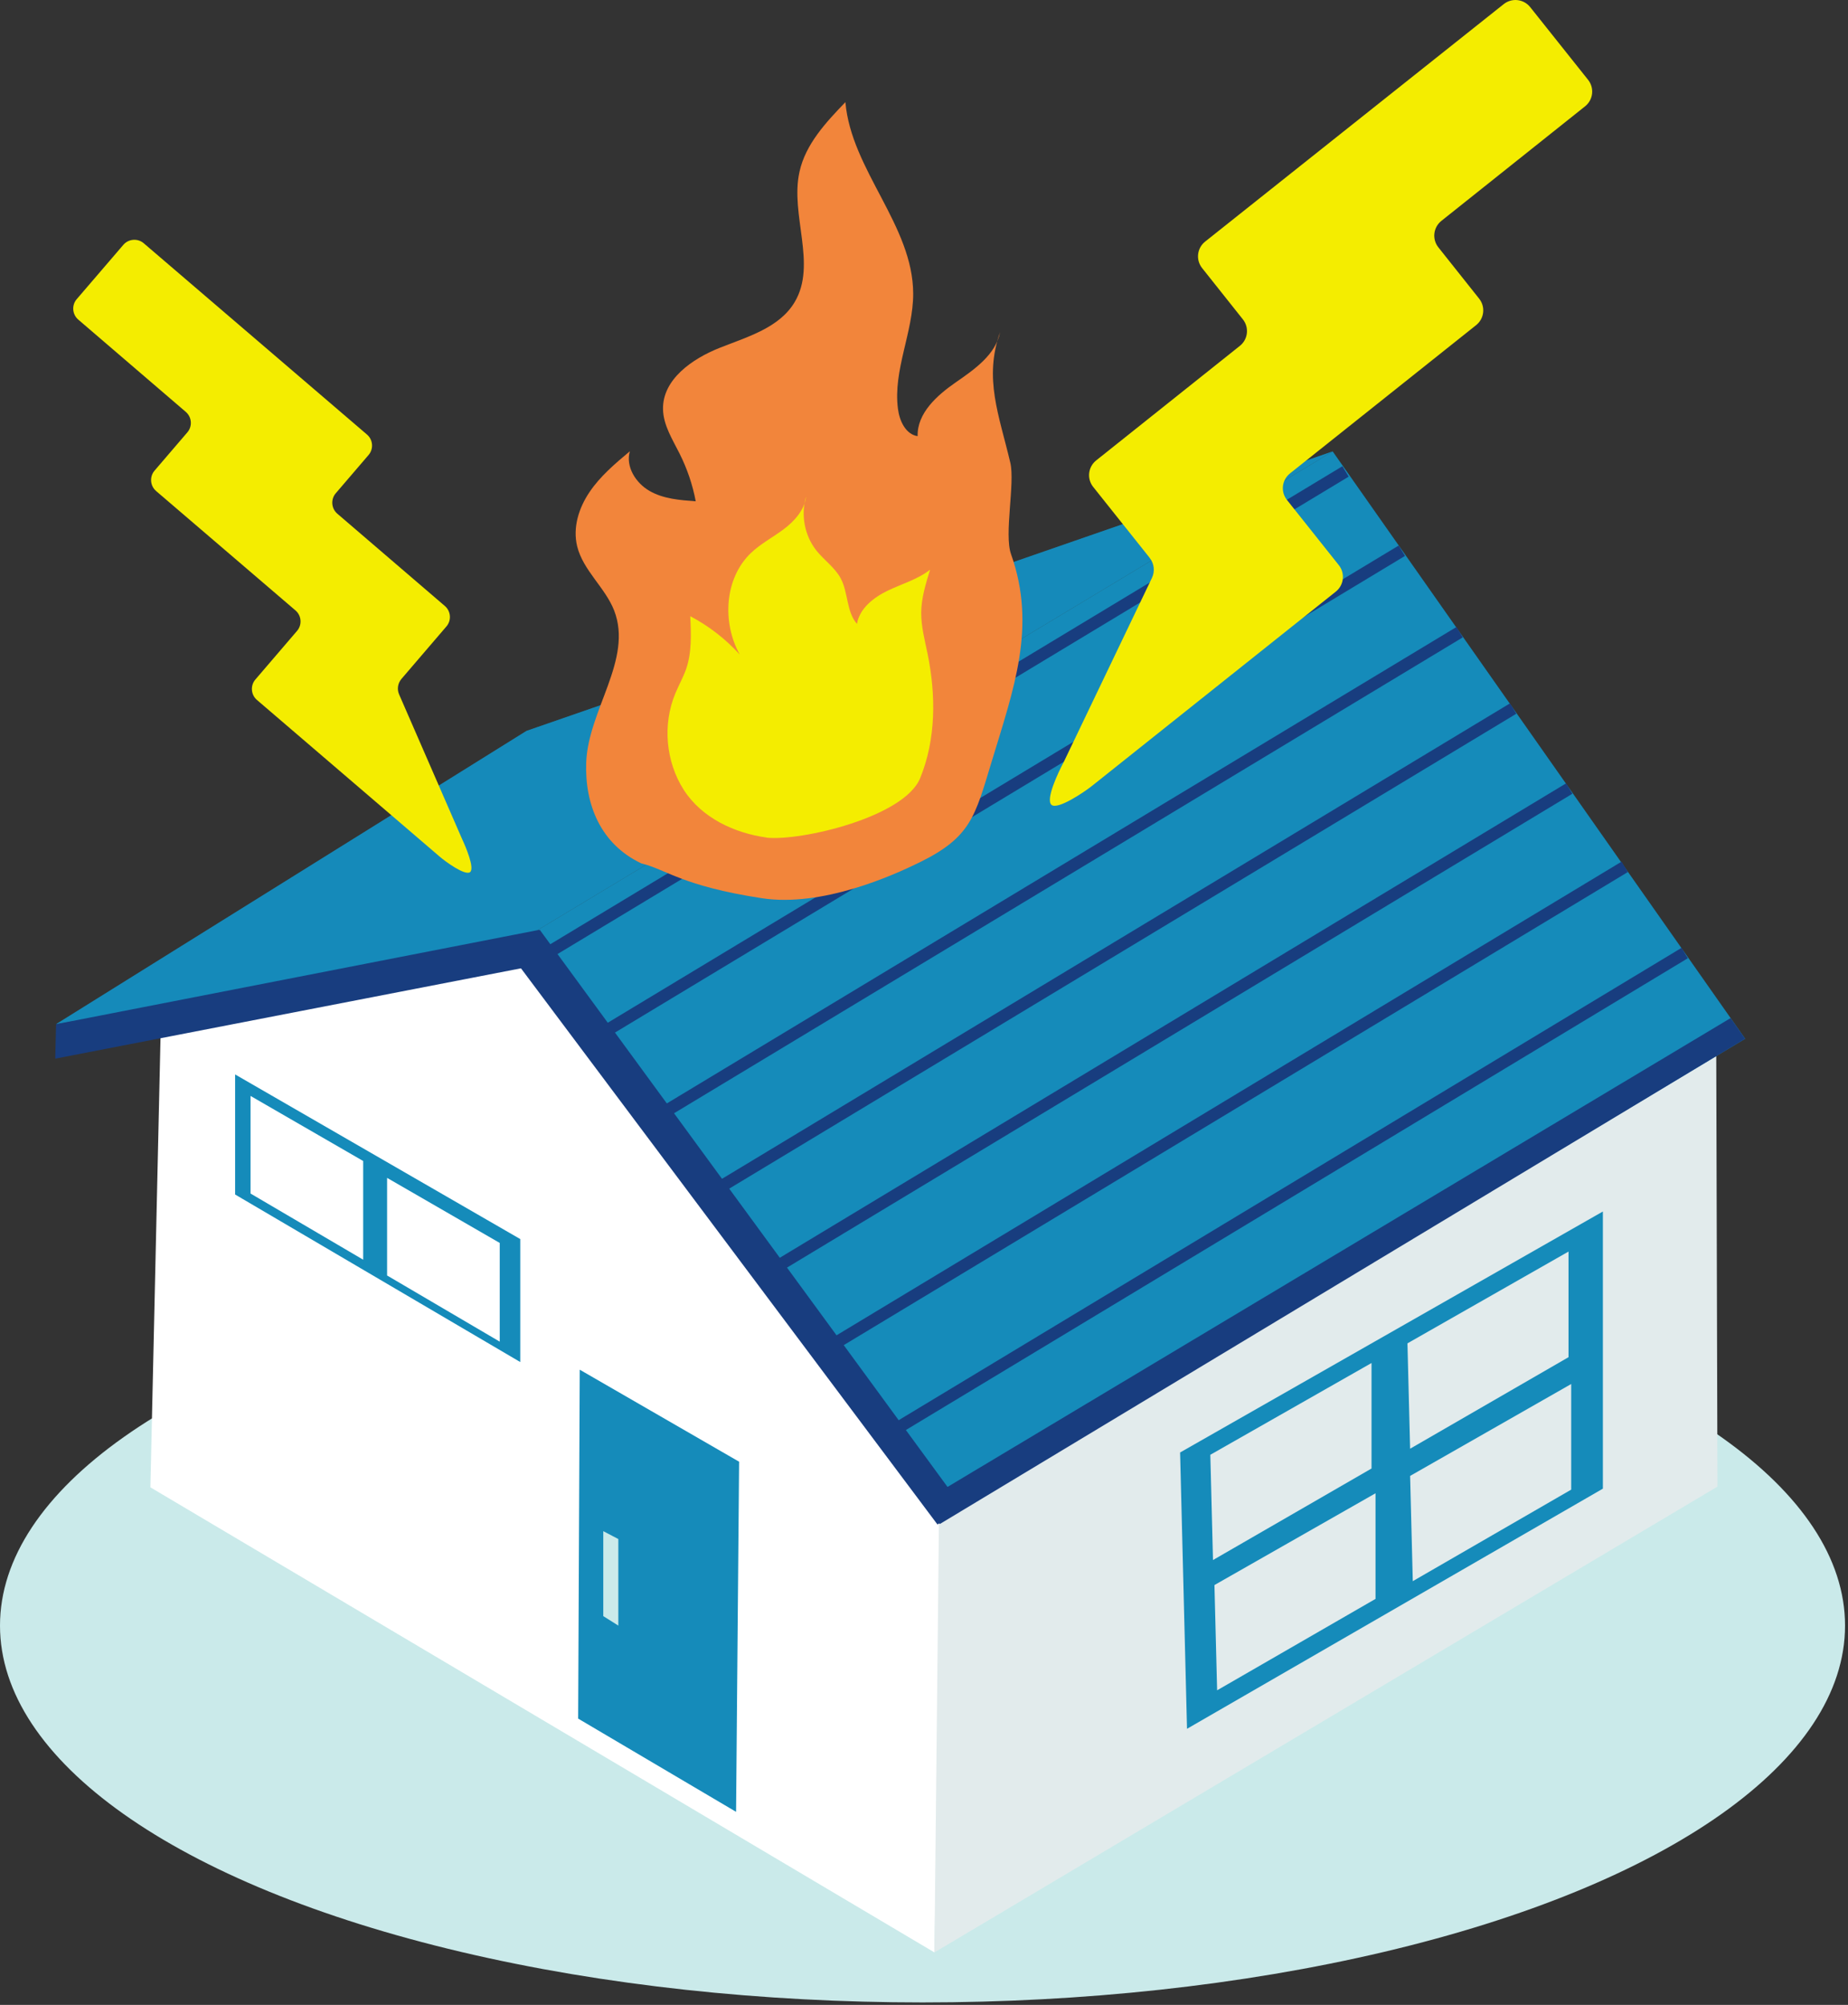 <?xml version="1.0" encoding="UTF-8"?>
<svg id="_レイヤー_2" data-name="レイヤー 2" xmlns="http://www.w3.org/2000/svg" xmlns:xlink="http://www.w3.org/1999/xlink" viewBox="0 0 124.84 135.42">
  <rect x="0" y="0" width="124.84" height="135.42" fill="#333333" stroke="none"/>
  <defs>
    <style>
      .cls-1, .cls-2 {
        fill: #158bba;
      }

      .cls-3 {
        fill: #fff;
      }

      .cls-2 {
        mix-blend-mode: multiply;
        opacity: .58;
      }

      .cls-4 {
        fill: none;
        stroke: #183d7f;
        stroke-miterlimit: 10;
      }

      .cls-5 {
        fill: #183d7f;
      }

      .cls-6 {
        fill: #f2853b;
      }

      .cls-7 {
        fill: #e2ebec;
      }

      .cls-8 {
        fill: #caeaea;
      }

      .cls-9 {
        fill: #f4ed00;
      }
    </style>
    <symbol id="_家" data-name="家" viewBox="0 0 152.01 127.76">
      <g>
        <g id="_壁" data-name="壁">
          <ellipse class="cls-8" cx="76" cy="96.72" rx="76" ry="31.04"/>
          <polygon class="cls-3" points="76.98 123.64 12.39 85.33 13.28 45.81 42.34 40.81 77.62 88.44 76.98 123.64"/>
          <polygon class="cls-7" points="141.49 85.27 76.98 123.64 77.62 62.65 141.39 49.59 141.49 85.27"/>
        </g>
        <g id="_窓2" data-name="窓2">
          <polygon class="cls-1" points="42.86 75.01 19.37 61.21 19.37 51.32 42.86 64.88 42.86 75.01"/>
          <polygon class="cls-3" points="29.92 66.58 20.64 61.13 20.64 53.09 29.92 58.45 29.92 66.58"/>
          <polygon class="cls-3" points="41.17 73.33 31.89 67.88 31.89 59.84 41.17 65.2 41.17 73.33"/>
        </g>
        <g id="_窓1" data-name="窓1">
          <polygon class="cls-1" points="132.05 85.44 97.79 105.22 97.22 82.46 132.05 62.61 132.05 85.44"/>
          <polygon class="cls-7" points="112.99 83.78 99.93 91.32 99.71 82.65 112.99 75.09 112.99 83.78"/>
          <polygon class="cls-7" points="113.32 94.52 100.27 102.05 100.05 93.38 113.32 85.82 113.32 94.52"/>
          <polygon class="cls-7" points="129.22 74.61 116.17 82.15 115.95 73.47 129.22 65.91 129.22 74.61"/>
          <polygon class="cls-7" points="129.44 85.52 116.39 93.06 116.17 84.39 129.44 76.82 129.44 85.52"/>
        </g>
        <g id="_ドア" data-name="ドア">
          <polygon class="cls-1" points="60.64 112.06 47.63 104.38 47.76 75.64 60.89 83.22 60.64 112.06"/>
          <polygon class="cls-8" points="50.94 96.72 49.7 95.94 49.7 88.94 50.94 89.59 50.94 96.72"/>
        </g>
        <g id="_屋根" data-name="屋根">
          <polygon class="cls-1" points="143.77 48.38 77.28 88.26 42.14 40.72 109.79 0 143.77 48.38"/>
          <polygon class="cls-1" points="109.79 0 43.38 23.02 4.62 47.18 42.14 40.72 109.79 0"/>
          <polygon class="cls-2" points="109.79 0 43.38 23.02 4.62 47.18 42.14 40.72 109.79 0"/>
          <polygon class="cls-5" points="44.87 42.2 4.55 50.02 4.62 47.18 44.42 39.41 44.87 42.2"/>
          <polygon class="cls-5" points="79.35 87.06 77.23 88.39 41.73 40.99 44.47 39.41 79.35 87.06"/>
          <polygon class="cls-5" points="142.57 46.68 76 86.53 77.43 88.35 143.77 48.38 142.57 46.68"/>
          <g>
            <line class="cls-4" x1="72.45" y1="81.34" x2="138.79" y2="41.32"/>
            <line class="cls-4" x1="67.51" y1="74.24" x2="133.85" y2="34.22"/>
            <line class="cls-4" x1="62.94" y1="67.79" x2="129.28" y2="27.77"/>
            <line class="cls-4" x1="58.24" y1="61.25" x2="124.66" y2="21.18"/>
            <line class="cls-4" x1="53.53" y1="55.14" x2="120.25" y2="14.89"/>
            <line class="cls-4" x1="49.3" y1="48.11" x2="115.49" y2="8.18"/>
            <line class="cls-4" x1="44.52" y1="41.67" x2="110.85" y2="1.65"/>
          </g>
        </g>
      </g>
    </symbol>
  </defs>
  <g id="_レイヤー_1-2" data-name="レイヤー 1">
    <g>
      <use width="152.01" height="127.76" transform="translate(0 30.49) scale(.82)" xlink:href="#_家"/>
      <path class="cls-9" d="M27.1,45.88l3.06-3.57c.35-.41.3-1.03-.11-1.38l-7.26-6.23c-.41-.35-.46-.97-.11-1.38l2.22-2.59c.35-.41.3-1.03-.11-1.38l-15.08-12.92c-.41-.35-1.03-.3-1.38.11l-3.15,3.67c-.35.41-.3,1.03.11,1.38l7.26,6.23c.41.35.46.97.11,1.38l-2.22,2.59c-.35.41-.3,1.03.11,1.38l9.41,8.06c.41.35.46.97.11,1.38l-2.82,3.29c-.35.41-.3,1.03.11,1.38l12.33,10.57c.39.34,1.72,1.31,2.06,1.06s-.3-1.74-.53-2.23h0s-4.26-9.78-4.26-9.78c-.15-.34-.09-.74.15-1.03Z"/>
      <path class="cls-9" d="M77.65,37.66l-3.8-4.77c-.44-.55-.35-1.35.2-1.79l9.71-7.74c.55-.44.64-1.24.2-1.79l-2.75-3.46c-.44-.55-.35-1.35.2-1.79L101.58.28c.55-.44,1.35-.35,1.79.2l3.91,4.91c.44.55.35,1.35-.2,1.79l-9.71,7.74c-.55.44-.64,1.24-.2,1.79l2.75,3.46c.44.55.35,1.35-.2,1.79l-12.58,10.02c-.55.44-.64,1.24-.2,1.79l3.5,4.4c.44.55.35,1.35-.2,1.79l-16.48,13.13c-.53.42-2.29,1.61-2.72,1.28-.44-.35.47-2.24.8-2.86h0s5.98-12.48,5.98-12.48c.21-.44.15-.96-.15-1.34Z"/>
      <g>
        <path class="cls-6" d="M43.31,58.31c-2.74-1.3-3.81-3.98-3.71-6.8.13-3.55,3.17-6.96,1.89-10.27-.61-1.56-2.1-2.71-2.5-4.34-.31-1.26.11-2.6.84-3.67.72-1.07,1.73-1.92,2.72-2.75-.3,1.03.39,2.14,1.33,2.68s2.05.62,3.12.7c-.21-1.12-.58-2.2-1.09-3.22-.48-.96-1.1-1.92-1.12-3-.04-2.01,1.97-3.41,3.84-4.15,1.87-.74,4.02-1.35,5.05-3.08,1.53-2.56-.32-5.9.33-8.81.41-1.86,1.78-3.33,3.1-4.7.4,4.6,4.57,8.32,4.58,12.94,0,2.62-1.37,5.17-1.03,7.77.1.81.52,1.73,1.33,1.85-.04-1.55,1.3-2.75,2.57-3.63s2.7-1.87,3-3.39c-1.11,3.13-.07,5.58.69,8.81.33,1.39-.43,4.84.05,6.18,1.74,4.9.19,9.07-1.32,14.05-1.12,3.69-1.4,5.07-4.86,6.77-1.79.88-6.58,3.04-10.65,2.42-5.41-.83-6.47-1.95-8.14-2.35"/>
        <path class="cls-9" d="M51.78,56.57c-2.16-.3-4.37-1.32-5.59-3.22-1.22-1.91-1.44-4.42-.57-6.51.23-.55.52-1.07.72-1.62.4-1.14.35-2.39.29-3.6,1.25.66,2.39,1.54,3.34,2.59-1.2-2.17-1.03-5.15.76-6.86.66-.63,1.49-1.06,2.22-1.61s1.4-1.3,1.51-2.21c-.38,1.24-.11,2.66.71,3.68.52.64,1.23,1.13,1.62,1.85.52.97.38,2.25,1.1,3.08.18-1.05,1.13-1.79,2.09-2.25s2.01-.75,2.85-1.41c-.29.95-.59,1.91-.6,2.91,0,.93.24,1.85.43,2.76.57,2.79.58,5.77-.5,8.41s-8.05,4.26-10.37,4.02"/>
      </g>
    </g>
  </g>
</svg>